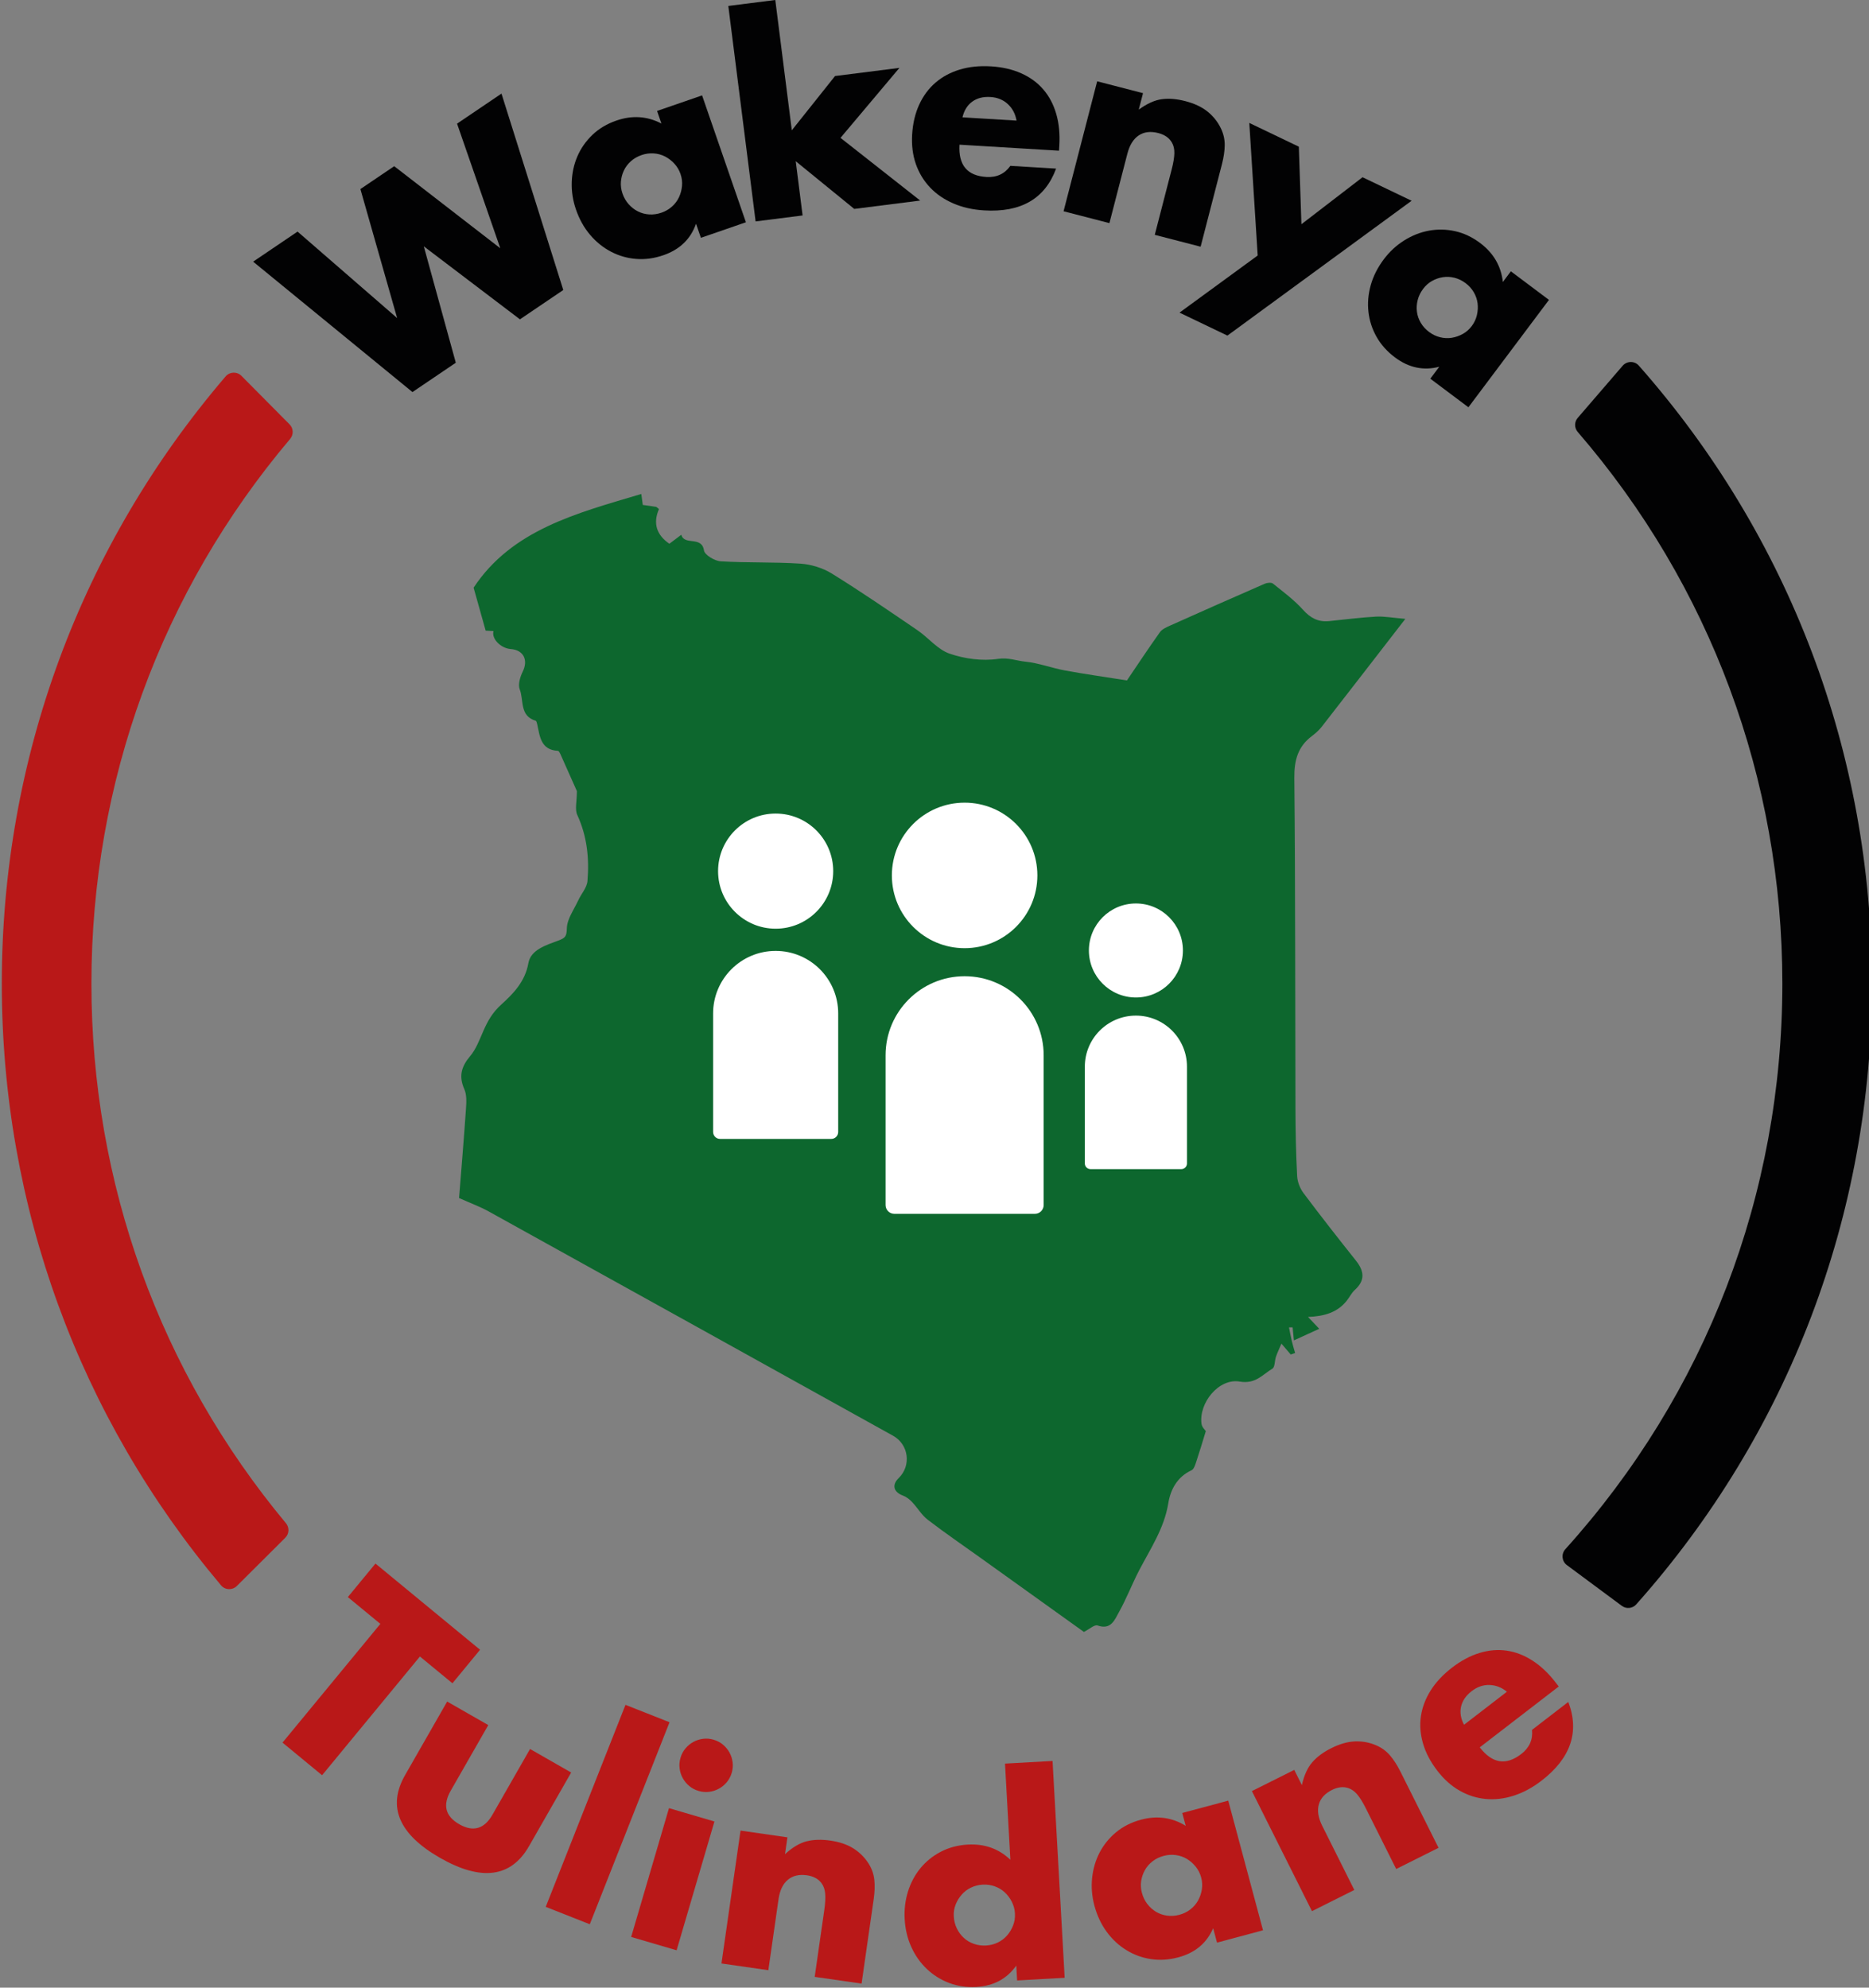 <?xml version="1.0" encoding="UTF-8" standalone="no"?>
<!-- Created with Inkscape (http://www.inkscape.org/) -->

<svg
   width="103.877mm"
   height="110.464mm"
   viewBox="0 0 103.877 110.464"
   version="1.1"
   id="svg660"
   inkscape:version="1.2.2 (1:1.2.2+202305151914+b0a8486541)"
   sodipodi:docname="logo.svg"
   xmlns:inkscape="http://www.inkscape.org/namespaces/inkscape"
   xmlns:sodipodi="http://sodipodi.sourceforge.net/DTD/sodipodi-0.dtd"
   xmlns="http://www.w3.org/2000/svg"
   xmlns:svg="http://www.w3.org/2000/svg">
  <rect x="0" y="0" width="103.877" height="110.464" fill="#808080" stroke="none"/>
  <sodipodi:namedview
     id="namedview662"
     pagecolor="#ffffff"
     bordercolor="#666666"
     borderopacity="1.0"
     inkscape:showpageshadow="2"
     inkscape:pageopacity="0.0"
     inkscape:pagecheckerboard="0"
     inkscape:deskcolor="#d1d1d1"
     inkscape:document-units="mm"
     showgrid="false"
     inkscape:zoom="0.75722503"
     inkscape:cx="368.45058"
     inkscape:cy="241.01158"
     inkscape:window-width="1920"
     inkscape:window-height="1016"
     inkscape:window-x="0"
     inkscape:window-y="27"
     inkscape:window-maximized="1"
     inkscape:current-layer="layer1" />
  <defs
     id="defs657">
    <clipPath
       clipPathUnits="userSpaceOnUse"
       id="clipPath52">
      <path
         d="M 0,0 H 841.89 V 595.276 H 0 Z"
         id="path50" />
    </clipPath>
    <clipPath
       clipPathUnits="userSpaceOnUse"
       id="clipPath92">
      <path
         d="M 0,0 H 841.89 V 595.276 H 0 Z"
         id="path90" />
    </clipPath>
    <clipPath
       clipPathUnits="userSpaceOnUse"
       id="clipPath108">
      <path
         d="M 0,0 H 841.89 V 595.276 H 0 Z"
         id="path106" />
    </clipPath>
    <clipPath
       clipPathUnits="userSpaceOnUse"
       id="clipPath144">
      <path
         d="M 0,0 H 841.89 V 595.276 H 0 Z"
         id="path142" />
    </clipPath>
    <clipPath
       clipPathUnits="userSpaceOnUse"
       id="clipPath160">
      <path
         d="M 0,0 H 841.89 V 595.276 H 0 Z"
         id="path158" />
    </clipPath>
    <clipPath
       clipPathUnits="userSpaceOnUse"
       id="clipPath180">
      <path
         d="M 0,0 H 841.89 V 595.276 H 0 Z"
         id="path178" />
    </clipPath>
  </defs>
  <g
     inkscape:label="Layer 1"
     inkscape:groupmode="layer"
     id="layer1"
     transform="translate(58.577,-1.023)">
    <g
       id="g46"
       transform="matrix(0.353,0,0,-0.353,-216.7,164.929)">
      <g
         id="g48"
         clip-path="url(#clipPath52)">
        <g
           id="g54"
           transform="translate(653.172,276.488)">
          <path
             d="m 0,0 c -0.55,0.735 -0.95,1.753 -0.998,2.663 -0.185,3.474 -0.256,6.957 -0.267,10.438 -0.026,8.47 -0.029,16.94 -0.045,25.41 -0.016,8.944 -0.046,17.887 -0.134,26.83 -0.027,2.803 0.554,4.957 2.795,6.631 0.565,0.422 1.107,0.915 1.539,1.468 4.33,5.556 8.634,11.131 13.146,16.961 -1.981,0.165 -3.324,0.427 -4.649,0.354 C 8.919,90.621 6.462,90.287 4,90.047 c -1.688,-0.165 -2.91,0.49 -4.074,1.783 -1.392,1.547 -3.101,2.817 -4.737,4.126 -0.266,0.212 -0.923,0.138 -1.302,-0.027 -4.99,-2.174 -9.965,-4.38 -14.933,-6.605 -0.569,-0.254 -1.23,-0.554 -1.569,-1.031 -1.883,-2.653 -3.68,-5.366 -5.183,-7.583 -3.58,0.568 -6.681,1 -9.758,1.569 -2.095,0.387 -4.133,1.175 -6.237,1.386 -1.404,0.141 -2.685,0.684 -4.306,0.439 -2.464,-0.371 -5.239,0.004 -7.621,0.821 -1.891,0.649 -3.338,2.516 -5.078,3.701 -4.449,3.031 -8.892,6.08 -13.467,8.911 -1.434,0.887 -3.26,1.446 -4.947,1.559 -4.171,0.28 -8.373,0.111 -12.547,0.366 -0.952,0.059 -2.527,1.003 -2.635,1.718 -0.355,2.339 -3.097,0.7 -3.568,2.466 -0.592,-0.447 -1.185,-0.894 -1.88,-1.418 -2.012,1.378 -2.616,3.222 -1.638,5.456 -0.249,0.194 -0.35,0.335 -0.472,0.356 -0.69,0.116 -1.386,0.203 -2.075,0.3 -0.08,0.589 -0.156,1.158 -0.233,1.725 -10.158,-3.029 -20.356,-5.61 -26.404,-14.751 0.644,-2.294 1.255,-4.47 1.899,-6.766 0.283,-0.016 0.754,-0.041 1.237,-0.068 -0.355,-1.193 1.131,-2.709 2.708,-2.828 2.025,-0.153 2.786,-1.728 1.893,-3.547 -0.409,-0.832 -0.776,-2.032 -0.476,-2.796 0.666,-1.697 -0.05,-4.179 2.499,-4.938 0.131,-0.039 0.212,-0.362 0.256,-0.566 0.416,-1.917 0.557,-4.037 3.264,-4.18 0.135,-0.007 0.291,-0.302 0.375,-0.49 0.968,-2.154 1.924,-4.313 2.606,-5.848 0,-1.661 -0.343,-2.88 0.061,-3.753 1.546,-3.344 1.902,-6.842 1.604,-10.407 -0.087,-1.044 -0.977,-2.011 -1.449,-3.036 -0.479,-1.039 -1.168,-2.084 -1.539,-3.135 -0.148,-0.421 -0.25,-0.842 -0.259,-1.266 -0.028,-1.326 -0.267,-1.529 -1.383,-1.95 -1.872,-0.706 -4.304,-1.418 -4.675,-3.547 -0.507,-2.916 -2.444,-4.864 -4.251,-6.498 -1.424,-1.288 -2.145,-2.598 -2.84,-4.179 -0.6,-1.367 -1.139,-2.846 -2.079,-3.959 -1.389,-1.645 -1.815,-3.166 -0.913,-5.198 0.401,-0.902 0.33,-2.076 0.259,-3.112 -0.33,-4.789 -0.735,-9.573 -1.087,-14.025 1.949,-0.873 3.343,-1.38 4.625,-2.09 21.245,-11.763 42.476,-23.549 63.708,-35.336 2.471,-1.371 2.901,-4.706 0.883,-6.666 -1.111,-1.079 -0.806,-2.208 0.657,-2.746 0.542,-0.199 1.054,-0.603 1.458,-1.028 0.85,-0.895 1.49,-2.036 2.448,-2.774 2.702,-2.077 5.521,-4.001 8.293,-5.987 5.472,-3.92 10.944,-7.842 16.308,-11.686 0.857,0.429 1.67,1.188 2.151,1.017 2.118,-0.753 2.694,0.898 3.357,2.081 1.193,2.133 2.067,4.442 3.198,6.613 1.777,3.41 3.939,6.601 4.583,10.553 0.352,2.162 1.406,4.154 3.661,5.19 0.388,0.179 0.588,0.891 0.757,1.396 0.5,1.49 0.942,2.999 1.489,4.769 -0.076,0.121 -0.598,0.593 -0.674,1.127 -0.465,3.284 2.71,7.231 6.001,6.67 2.509,-0.428 3.59,1.099 5.159,2.036 0.408,0.244 0.341,1.236 0.554,1.863 0.21,0.618 0.498,1.209 0.863,2.074 0.715,-0.834 1.091,-1.273 1.467,-1.712 0.23,0.08 0.459,0.16 0.689,0.24 -0.171,0.606 -0.362,1.208 -0.507,1.821 -0.173,0.73 -0.306,1.469 -0.456,2.205 0.191,0.003 0.381,0.005 0.572,0.008 0.068,-0.702 0.136,-1.404 0.199,-2.053 1.482,0.678 2.645,1.211 3.99,1.827 -0.634,0.669 -1.11,1.173 -1.764,1.865 2.554,0.103 4.619,0.696 6.096,2.558 0.439,0.554 0.757,1.231 1.271,1.696 1.686,1.526 1.459,3.002 0.153,4.642 C 5.446,-7.104 2.683,-3.581 0,0"
             style="fill:#0d672e;fill-opacity:1;fill-rule:nonzero;stroke:none"
             id="path56" />
        </g>
        <g
           id="g58"
           transform="translate(611.272,326.499)">
          <path
             d="m 0,0 c 0,-6.326 -5.129,-11.455 -11.455,-11.455 -6.326,0 -11.455,5.129 -11.455,11.455 0,6.326 5.129,11.455 11.455,11.455 C -5.129,11.455 0,6.326 0,0"
             style="fill:#ffffff;fill-opacity:1;fill-rule:nonzero;stroke:none"
             id="path60" />
        </g>
        <g
           id="g62"
           transform="translate(610.879,273.221)">
          <path
             d="m 0,0 h -22.123 c -0.765,0 -1.384,0.62 -1.384,1.384 v 23.577 c 0,6.873 5.572,12.446 12.445,12.446 v 0 c 6.874,0 12.446,-5.573 12.446,-12.446 V 1.384 C 1.384,0.62 0.765,0 0,0"
             style="fill:#ffffff;fill-opacity:1;fill-rule:nonzero;stroke:none"
             id="path64" />
        </g>
        <g
           id="g66"
           transform="translate(634.187,314.683)">
          <path
             d="m 0,0 c 0,-4.087 -3.313,-7.401 -7.401,-7.401 -4.087,0 -7.401,3.314 -7.401,7.401 0,4.087 3.314,7.401 7.401,7.401 C -3.313,7.401 0,4.087 0,0"
             style="fill:#ffffff;fill-opacity:1;fill-rule:nonzero;stroke:none"
             id="path68" />
        </g>
        <g
           id="g70"
           transform="translate(633.933,280.261)">
          <path
             d="m 0,0 h -14.293 c -0.494,0 -0.895,0.4 -0.895,0.894 v 15.233 c 0,4.441 3.6,8.041 8.041,8.041 4.441,0 8.041,-3.6 8.041,-8.041 V 0.894 C 0.894,0.4 0.494,0 0,0"
             style="fill:#ffffff;fill-opacity:1;fill-rule:nonzero;stroke:none"
             id="path72" />
        </g>
        <g
           id="g74"
           transform="translate(579.128,327.175)">
          <path
             d="m 0,0 c 0,-5.006 -4.058,-9.064 -9.064,-9.064 -5.006,0 -9.064,4.058 -9.064,9.064 0,5.006 4.058,9.064 9.064,9.064 C -4.058,9.064 0,5.006 0,0"
             style="fill:#ffffff;fill-opacity:1;fill-rule:nonzero;stroke:none"
             id="path76" />
        </g>
        <g
           id="g78"
           transform="translate(578.817,285.016)">
          <path
             d="m 0,0 h -17.506 c -0.605,0 -1.095,0.49 -1.095,1.095 v 18.656 c 0,5.439 4.409,9.848 9.848,9.848 v 0 c 5.439,0 9.848,-4.409 9.848,-9.848 V 1.095 C 1.095,0.49 0.605,0 0,0"
             style="fill:#ffffff;fill-opacity:1;fill-rule:nonzero;stroke:none"
             id="path80" />
        </g>
      </g>
    </g>
    <g
       id="g82"
       transform="matrix(0.353,0,0,-0.353,-35.238,93.083)">
      <path
         d="m 0,0 -15.405,-18.694 -6.231,5.135 L -6.231,5.135 -11.35,9.353 -7.001,14.63 9.468,1.06 5.119,-4.218 Z"
         style="fill:#b91818;fill-opacity:1;fill-rule:nonzero;stroke:none"
         id="path84" />
    </g>
    <g
       id="g86"
       transform="matrix(0.353,0,0,-0.353,-216.7,164.929)">
      <g
         id="g88"
         clip-path="url(#clipPath92)">
        <g
           id="g94"
           transform="translate(524.818,192.731)">
          <path
             d="m 0,0 -5.914,-10.333 c -1.296,-2.265 -0.847,-4.024 1.346,-5.279 2.193,-1.256 3.937,-0.751 5.234,1.514 l 5.913,10.333 6.472,-3.703 -6.63,-11.585 c -1.419,-2.48 -3.299,-3.872 -5.641,-4.177 -2.342,-0.304 -5.135,0.471 -8.376,2.326 -3.242,1.855 -5.325,3.87 -6.248,6.043 -0.924,2.174 -0.676,4.5 0.742,6.98 l 6.63,11.585 z"
             style="fill:#b91818;fill-opacity:1;fill-rule:nonzero;stroke:none"
             id="path96" />
        </g>
      </g>
    </g>
    <g
       id="g98"
       transform="matrix(0.353,0,0,-0.353,-21.365,96.737)">
      <path
         d="m 0,0 -12.555,-31.804 -6.936,2.738 12.555,31.804 z"
         style="fill:#b91818;fill-opacity:1;fill-rule:nonzero;stroke:none"
         id="path100" />
    </g>
    <g
       id="g102"
       transform="matrix(0.353,0,0,-0.353,-216.7,164.929)">
      <g
         id="g104"
         clip-path="url(#clipPath108)">
        <g
           id="g110"
           transform="translate(560.426,177.553)">
          <path
             d="m 0,0 -5.955,-20.278 -7.155,2.101 5.955,20.278 z m -5.342,10.027 c 0.163,0.553 0.42,1.043 0.775,1.469 0.354,0.425 0.769,0.768 1.247,1.029 0.476,0.26 0.99,0.424 1.54,0.492 0.549,0.068 1.1,0.02 1.654,-0.142 C 0.427,12.712 0.916,12.454 1.342,12.1 1.768,11.746 2.11,11.33 2.372,10.854 2.632,10.375 2.796,9.863 2.864,9.313 2.931,8.763 2.884,8.212 2.722,7.659 2.559,7.106 2.3,6.616 1.947,6.19 1.592,5.765 1.177,5.422 0.7,5.162 0.222,4.901 -0.291,4.736 -0.84,4.669 -1.39,4.601 -1.941,4.649 -2.494,4.811 c -0.554,0.163 -1.043,0.42 -1.469,0.775 -0.426,0.354 -0.769,0.769 -1.029,1.247 -0.261,0.477 -0.425,0.99 -0.492,1.54 -0.069,0.549 -0.021,1.101 0.142,1.654"
             style="fill:#b91818;fill-opacity:1;fill-rule:nonzero;stroke:none"
             id="path112" />
        </g>
        <g
           id="g114"
           transform="translate(564.536,176.119)">
          <path
             d="M 0,0 7.381,-1.06 7,-3.71 c 1.182,1.079 2.319,1.754 3.413,2.028 1.093,0.273 2.334,0.31 3.72,0.111 1.468,-0.211 2.691,-0.63 3.67,-1.255 0.977,-0.627 1.772,-1.427 2.381,-2.402 0.496,-0.793 0.791,-1.64 0.883,-2.541 0.093,-0.901 0.059,-1.909 -0.101,-3.023 l -1.908,-13.295 -7.381,1.06 1.516,10.562 c 0.149,1.033 0.194,1.879 0.136,2.54 -0.058,0.66 -0.25,1.208 -0.576,1.644 -0.279,0.372 -0.613,0.655 -1.001,0.85 -0.388,0.195 -0.814,0.325 -1.276,0.392 C 9.225,-6.859 8.213,-7.096 7.44,-7.748 6.667,-8.4 6.181,-9.419 5.982,-10.805 l -1.604,-11.174 -7.381,1.06 z"
             style="fill:#b91818;fill-opacity:1;fill-rule:nonzero;stroke:none"
             id="path116" />
        </g>
        <g
           id="g118"
           transform="translate(606.176,186.665)">
          <path
             d="m 0,0 7.486,0.418 1.907,-34.14 -7.486,-0.418 -0.131,2.344 c -1.479,-2.09 -3.576,-3.211 -6.29,-3.363 -1.536,-0.086 -2.965,0.123 -4.285,0.627 -1.322,0.504 -2.49,1.236 -3.506,2.198 -1.017,0.96 -1.831,2.111 -2.442,3.453 -0.611,1.341 -0.961,2.807 -1.05,4.397 -0.084,1.508 0.089,2.956 0.521,4.341 0.431,1.386 1.085,2.612 1.96,3.679 0.876,1.066 1.949,1.931 3.218,2.593 1.27,0.662 2.686,1.037 4.249,1.125 2.633,0.147 4.864,-0.651 6.694,-2.391 z m -8.064,-24.052 c 0.038,-0.686 0.197,-1.316 0.477,-1.892 0.28,-0.576 0.644,-1.071 1.094,-1.486 0.449,-0.415 0.975,-0.729 1.579,-0.943 0.603,-0.214 1.248,-0.302 1.933,-0.264 0.658,0.037 1.275,0.195 1.851,0.475 0.576,0.28 1.064,0.651 1.465,1.113 0.4,0.463 0.714,0.989 0.943,1.58 0.228,0.59 0.324,1.214 0.287,1.873 -0.036,0.658 -0.202,1.274 -0.495,1.849 -0.294,0.575 -0.665,1.07 -1.114,1.485 -0.45,0.415 -0.977,0.729 -1.58,0.944 -0.603,0.213 -1.234,0.302 -1.892,0.265 -0.658,-0.037 -1.275,-0.195 -1.851,-0.475 -0.576,-0.279 -1.064,-0.651 -1.464,-1.113 -0.401,-0.462 -0.716,-0.982 -0.945,-1.559 -0.229,-0.576 -0.325,-1.194 -0.288,-1.852"
             style="fill:#b91818;fill-opacity:1;fill-rule:nonzero;stroke:none"
             id="path120" />
        </g>
        <g
           id="g122"
           transform="translate(634.084,178.894)">
          <path
             d="m 0,0 7.242,1.942 5.473,-20.413 -7.242,-1.942 -0.608,2.268 c -1.02,-2.349 -2.842,-3.875 -5.469,-4.579 -1.486,-0.399 -2.925,-0.492 -4.317,-0.283 -1.393,0.209 -2.685,0.68 -3.876,1.413 -1.192,0.732 -2.224,1.692 -3.097,2.88 -0.873,1.188 -1.519,2.564 -1.939,4.129 -0.391,1.459 -0.511,2.913 -0.358,4.361 0.151,1.449 0.547,2.784 1.186,4.008 0.638,1.222 1.505,2.286 2.599,3.191 1.093,0.905 2.396,1.56 3.908,1.965 2.547,0.683 4.894,0.359 7.042,-0.969 z m -6.352,-12.579 c 0.178,-0.664 0.463,-1.248 0.854,-1.754 0.392,-0.507 0.85,-0.918 1.375,-1.231 0.525,-0.314 1.104,-0.514 1.739,-0.6 0.634,-0.086 1.283,-0.04 1.947,0.138 0.636,0.171 1.207,0.452 1.714,0.843 0.506,0.392 0.908,0.855 1.205,1.39 0.298,0.534 0.498,1.114 0.601,1.739 0.102,0.624 0.068,1.255 -0.103,1.892 -0.17,0.636 -0.458,1.206 -0.863,1.709 -0.405,0.502 -0.87,0.911 -1.395,1.226 -0.525,0.313 -1.105,0.513 -1.739,0.599 -0.635,0.086 -1.27,0.044 -1.906,-0.127 -0.664,-0.178 -1.249,-0.462 -1.755,-0.854 -0.506,-0.392 -0.908,-0.855 -1.205,-1.39 -0.298,-0.534 -0.493,-1.106 -0.586,-1.713 -0.093,-0.608 -0.054,-1.23 0.117,-1.867"
             style="fill:#b91818;fill-opacity:1;fill-rule:nonzero;stroke:none"
             id="path124" />
        </g>
        <g
           id="g126"
           transform="translate(645.049,182.339)">
          <path
             d="M 0,0 6.669,3.336 7.867,0.941 c 0.355,1.56 0.905,2.763 1.648,3.611 0.743,0.848 1.74,1.585 2.993,2.212 1.327,0.663 2.57,1.016 3.731,1.06 1.16,0.043 2.269,-0.163 3.325,-0.616 0.86,-0.369 1.585,-0.897 2.175,-1.584 0.589,-0.689 1.136,-1.536 1.64,-2.543 l 6.009,-12.011 -6.669,-3.336 -4.774,9.543 c -0.467,0.933 -0.912,1.655 -1.336,2.165 -0.424,0.508 -0.894,0.849 -1.41,1.022 C 14.757,0.611 14.321,0.653 13.891,0.592 13.461,0.53 13.037,0.395 12.62,0.187 11.49,-0.379 10.793,-1.15 10.53,-2.126 10.266,-3.103 10.447,-4.217 11.074,-5.47 l 5.05,-10.095 -6.669,-3.336 z"
             style="fill:#b91818;fill-opacity:1;fill-rule:nonzero;stroke:none"
             id="path128" />
        </g>
        <g
           id="g130"
           transform="translate(680.924,189.226)">
          <path
             d="m 0,0 c 1.961,-2.546 4.138,-2.897 6.531,-1.053 1.284,0.989 1.85,2.257 1.698,3.804 L 13.941,7.15 C 15.737,2.432 14.329,-1.703 9.716,-5.256 8.302,-6.346 6.844,-7.13 5.342,-7.611 3.841,-8.092 2.369,-8.263 0.928,-8.125 c -1.441,0.138 -2.808,0.575 -4.104,1.311 -1.294,0.736 -2.461,1.778 -3.5,3.127 -1.073,1.393 -1.823,2.816 -2.251,4.273 -0.428,1.455 -0.542,2.885 -0.34,4.289 0.202,1.403 0.711,2.757 1.526,4.061 0.816,1.304 1.941,2.509 3.377,3.615 1.415,1.09 2.851,1.858 4.309,2.305 1.458,0.447 2.889,0.57 4.293,0.368 1.403,-0.201 2.76,-0.725 4.07,-1.571 1.31,-0.846 2.526,-1.997 3.649,-3.455 l 0.478,-0.62 z M 4.279,8.757 C 3.447,9.433 2.533,9.786 1.538,9.818 0.544,9.848 -0.389,9.528 -1.259,8.859 -2.173,8.154 -2.734,7.341 -2.942,6.418 -3.15,5.495 -2.995,4.54 -2.476,3.553 Z"
             style="fill:#b91818;fill-opacity:1;fill-rule:nonzero;stroke:none"
             id="path132" />
        </g>
      </g>
    </g>
    <g
       id="g134"
       transform="matrix(0.353,0,0,-0.353,-42.039,13.894)">
      <path
         d="M 0,0 15.679,-13.614 9.894,6.695 15.217,10.297 31.92,-2.625 25.112,16.993 32.106,21.726 41.837,-9.195 35.014,-13.813 19.875,-2.319 24.914,-20.646 18.09,-25.264 -6.994,-4.733 Z"
         style="fill:#020203;fill-opacity:1;fill-rule:nonzero;stroke:none"
         id="path136" />
    </g>
    <g
       id="g138"
       transform="matrix(0.353,0,0,-0.353,-216.7,164.929)">
      <g
         id="g140"
         clip-path="url(#clipPath144)">
        <g
           id="g146"
           transform="translate(551.395,446.856)">
          <path
             d="m 0,0 7.087,2.449 6.901,-19.976 -7.086,-2.448 -0.767,2.219 c -0.851,-2.415 -2.562,-4.067 -5.131,-4.954 -1.455,-0.503 -2.883,-0.698 -4.287,-0.588 -1.404,0.11 -2.726,0.489 -3.966,1.136 -1.241,0.646 -2.338,1.531 -3.293,2.654 -0.954,1.123 -1.696,2.45 -2.226,3.982 -0.493,1.427 -0.715,2.869 -0.666,4.324 0.049,1.456 0.349,2.816 0.9,4.082 0.551,1.265 1.34,2.387 2.367,3.367 1.027,0.98 2.281,1.726 3.76,2.237 2.493,0.861 4.857,0.704 7.093,-0.47 z m -5.447,-12.997 c 0.224,-0.649 0.55,-1.212 0.976,-1.689 0.426,-0.478 0.912,-0.855 1.458,-1.131 0.546,-0.276 1.138,-0.435 1.777,-0.476 0.639,-0.04 1.283,0.051 1.932,0.276 0.623,0.215 1.173,0.536 1.651,0.962 0.477,0.427 0.845,0.917 1.104,1.472 0.259,0.554 0.417,1.146 0.475,1.776 0.059,0.631 -0.02,1.258 -0.235,1.88 -0.215,0.623 -0.542,1.171 -0.982,1.644 -0.44,0.473 -0.932,0.847 -1.478,1.124 -0.546,0.276 -1.138,0.435 -1.777,0.476 -0.639,0.041 -1.27,-0.046 -1.893,-0.262 -0.649,-0.224 -1.212,-0.549 -1.689,-0.976 -0.478,-0.427 -0.846,-0.917 -1.105,-1.471 -0.259,-0.555 -0.413,-1.139 -0.462,-1.751 -0.05,-0.613 0.033,-1.23 0.248,-1.854"
             style="fill:#020203;fill-opacity:1;fill-rule:nonzero;stroke:none"
             id="path148" />
        </g>
      </g>
    </g>
    <g
       id="g150"
       transform="matrix(0.353,0,0,-0.353,-15.487,1.023)">
      <path
         d="m 0,0 2.6,-20.516 6.807,8.545 10.136,1.284 -9.276,-11.017 12.546,-9.872 -10.381,-1.315 -9.216,7.511 1.083,-8.542 -7.398,-0.937 -4.298,33.922 z"
         style="fill:#020203;fill-opacity:1;fill-rule:nonzero;stroke:none"
         id="path152" />
    </g>
    <g
       id="g154"
       transform="matrix(0.353,0,0,-0.353,-216.7,164.929)">
      <g
         id="g156"
         clip-path="url(#clipPath160)">
        <g
           id="g162"
           transform="translate(599.012,441.545)">
          <path
             d="m 0,0 c -0.194,-3.208 1.217,-4.903 4.233,-5.084 1.617,-0.098 2.877,0.486 3.779,1.752 l 7.196,-0.434 c -1.745,-4.738 -5.523,-6.931 -11.334,-6.58 -1.783,0.108 -3.397,0.474 -4.845,1.098 -1.448,0.624 -2.671,1.461 -3.666,2.512 -0.996,1.051 -1.74,2.278 -2.233,3.684 -0.493,1.405 -0.688,2.958 -0.586,4.658 0.106,1.754 0.476,3.32 1.11,4.699 0.633,1.379 1.487,2.532 2.561,3.457 1.073,0.926 2.347,1.612 3.818,2.06 1.472,0.448 3.112,0.617 4.922,0.507 1.781,-0.107 3.369,-0.471 4.762,-1.092 1.393,-0.62 2.553,-1.468 3.479,-2.542 0.925,-1.074 1.604,-2.36 2.037,-3.858 0.431,-1.498 0.593,-3.166 0.482,-5.002 L 15.667,-0.947 Z M 8.979,3.791 C 8.795,4.848 8.338,5.714 7.609,6.391 6.879,7.068 5.966,7.44 4.87,7.506 3.718,7.575 2.761,7.33 1.998,6.771 1.235,6.212 0.724,5.39 0.466,4.305 Z"
             style="fill:#020203;fill-opacity:1;fill-rule:nonzero;stroke:none"
             id="path164" />
        </g>
        <g
           id="g166"
           transform="translate(620.686,451.522)">
          <path
             d="m 0,0 7.219,-1.866 -0.67,-2.593 c 1.293,0.943 2.498,1.488 3.615,1.64 1.117,0.151 2.354,0.051 3.71,-0.3 1.436,-0.371 2.605,-0.922 3.509,-1.652 0.903,-0.73 1.604,-1.613 2.102,-2.65 0.405,-0.842 0.605,-1.716 0.598,-2.622 -0.007,-0.906 -0.152,-1.904 -0.434,-2.994 l -3.361,-13.003 -7.219,1.867 2.67,10.33 c 0.262,1.01 0.399,1.847 0.415,2.509 0.015,0.663 -0.115,1.228 -0.391,1.697 -0.237,0.402 -0.537,0.72 -0.902,0.957 -0.364,0.236 -0.772,0.412 -1.224,0.529 C 8.413,-7.834 7.382,-7.958 6.541,-8.521 5.7,-9.084 5.105,-10.043 4.755,-11.399 l -2.826,-10.929 -7.219,1.867 z"
             style="fill:#020203;fill-opacity:1;fill-rule:nonzero;stroke:none"
             id="path168" />
        </g>
      </g>
    </g>
    <g
       id="g170"
       transform="matrix(0.353,0,0,-0.353,11.324,15.223)">
      <path
         d="m 0,0 -1.322,20.873 7.801,-3.741 0.405,-12.209 9.625,7.4 7.726,-3.704 -29.002,-21.228 -7.541,3.616 z"
         style="fill:#020203;fill-opacity:1;fill-rule:nonzero;stroke:none"
         id="path172" />
    </g>
    <g
       id="g174"
       transform="matrix(0.353,0,0,-0.353,-216.7,164.929)">
      <g
         id="g176"
         clip-path="url(#clipPath180)">
        <g
           id="g182"
           transform="translate(685.822,421.609)">
          <path
             d="m 0,0 5.998,-4.5 -12.683,-16.905 -5.997,4.499 1.409,1.879 c -2.478,-0.648 -4.804,-0.156 -6.979,1.475 -1.23,0.924 -2.193,1.998 -2.887,3.222 -0.696,1.225 -1.122,2.533 -1.281,3.923 -0.16,1.389 -0.041,2.794 0.355,4.214 0.395,1.42 1.079,2.777 2.052,4.074 0.906,1.208 1.976,2.2 3.209,2.974 1.233,0.775 2.529,1.288 3.886,1.54 1.356,0.252 2.727,0.228 4.115,-0.074 1.387,-0.303 2.707,-0.924 3.959,-1.863 2.109,-1.582 3.303,-3.629 3.583,-6.139 z m -13.818,-2.767 c -0.412,-0.549 -0.696,-1.134 -0.853,-1.755 -0.157,-0.621 -0.197,-1.234 -0.119,-1.841 0.076,-0.607 0.276,-1.187 0.601,-1.738 0.324,-0.553 0.76,-1.035 1.31,-1.447 0.527,-0.396 1.101,-0.671 1.722,-0.828 0.62,-0.156 1.232,-0.187 1.837,-0.091 0.604,0.096 1.183,0.297 1.739,0.601 0.554,0.305 1.029,0.721 1.425,1.249 0.396,0.527 0.666,1.104 0.812,1.734 0.145,0.629 0.18,1.247 0.103,1.854 -0.077,0.607 -0.277,1.186 -0.601,1.738 -0.325,0.552 -0.75,1.026 -1.277,1.421 -0.55,0.413 -1.134,0.697 -1.755,0.853 -0.621,0.157 -1.233,0.187 -1.837,0.091 -0.605,-0.096 -1.175,-0.295 -1.71,-0.597 -0.536,-0.302 -1.001,-0.716 -1.397,-1.244"
             style="fill:#020203;fill-opacity:1;fill-rule:nonzero;stroke:none"
             id="path184" />
        </g>
        <g
           id="g186"
           transform="translate(462.334,309.475)">
          <path
             d="m 0,0 c 0,-31.396 10.792,-61.129 30.627,-84.963 0.562,-0.675 0.523,-1.663 -0.099,-2.282 l -7.632,-7.602 c -0.699,-0.696 -1.848,-0.654 -2.484,0.1 C -1.937,-68.251 -14.11,-35.06 -14.11,0 c 0,35.434 12.439,68.96 35.246,95.593 0.641,0.748 1.789,0.783 2.483,0.083 l 7.585,-7.644 c 0.618,-0.624 0.651,-1.614 0.084,-2.285 C 11.031,61.778 0,31.741 0,0"
             style="fill:#b91818;fill-opacity:1;fill-rule:nonzero;stroke:none"
             id="path188" />
        </g>
        <g
           id="g190"
           transform="translate(742.677,309.475)">
          <path
             d="m 0,0 c 0,-36.392 -13.114,-70.773 -37.114,-97.742 -0.581,-0.653 -1.569,-0.749 -2.272,-0.228 l -8.653,6.417 c -0.805,0.598 -0.911,1.755 -0.24,2.499 22.088,24.483 34.169,55.84 34.169,89.054 0,32.223 -11.369,62.695 -32.216,86.842 -0.549,0.635 -0.555,1.573 -0.007,2.209 l 7.079,8.214 c 0.668,0.774 1.87,0.789 2.546,0.023 C -12.97,70.392 0,36.19 0,0"
             style="fill:#020203;fill-opacity:1;fill-rule:nonzero;stroke:none"
             id="path192" />
        </g>
      </g>
    </g>
  </g>
</svg>
